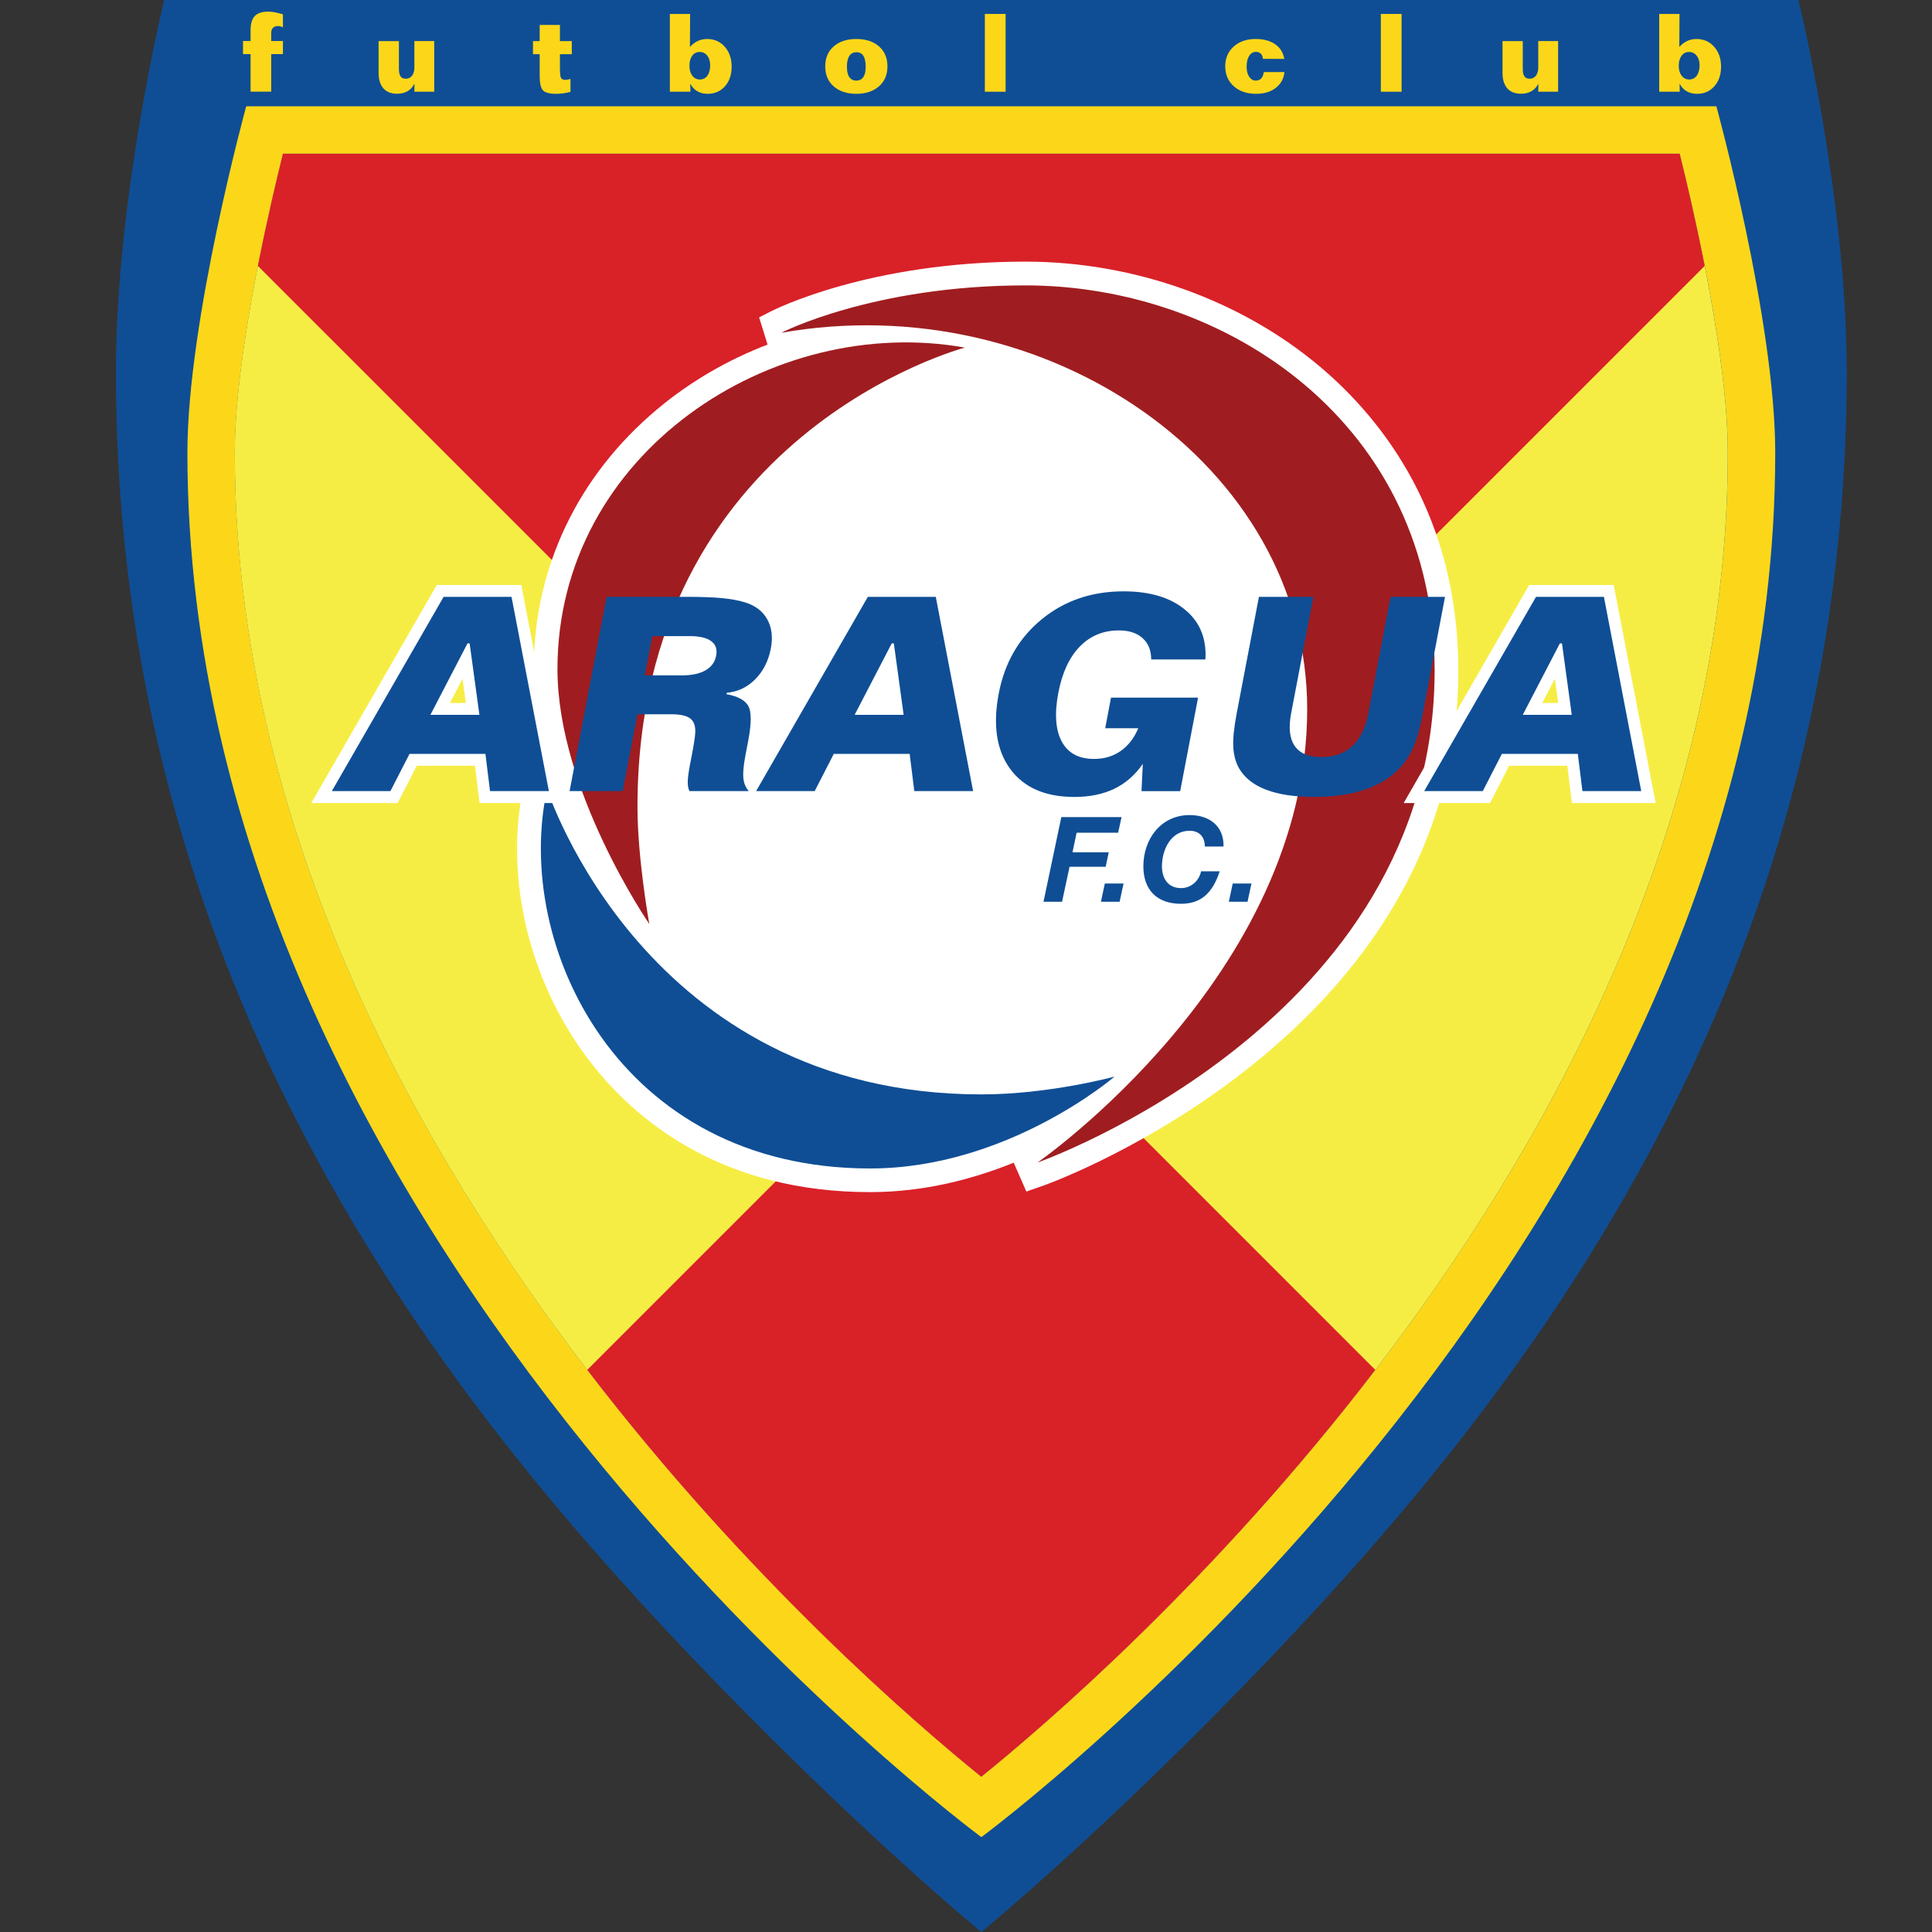 <svg width="50" height="50" viewBox="0 0 50 50" fill="none" xmlns="http://www.w3.org/2000/svg">
<rect x="0" y="0" width="50" height="50" fill="#333333" stroke="none"/>
<path d="M25.397 50C25.397 50 28.735 47.271 33.066 42.705C39.504 35.918 47.793 25.371 47.793 9.632C47.793 5.089 46.543 0 46.543 0H4.25C4.25 0 3 5.089 3 9.632C3 25.371 11.288 35.918 17.727 42.705C22.058 47.269 25.397 50 25.397 50Z" fill="#0F4E95"/>
<path d="M44.42 2.751H6.372C6.372 2.751 4.85 8.299 4.85 11.716C4.85 32.387 25.397 47.545 25.397 47.545C25.397 47.545 45.943 32.387 45.943 11.716C45.943 8.299 44.42 2.751 44.42 2.751ZM25.397 45.983C21.814 43.086 6.077 29.35 6.077 11.715C6.077 9.298 6.907 5.653 7.323 3.977C9.085 3.977 41.709 3.977 43.471 3.977C43.887 5.653 44.716 9.298 44.716 11.715C44.716 29.35 28.979 43.086 25.397 45.983Z" fill="#FCD719"/>
<path d="M7.322 3.979C6.906 5.655 6.076 9.299 6.076 11.716C6.076 29.35 21.813 43.086 25.395 45.985C28.978 43.087 44.715 29.351 44.715 11.716C44.715 9.299 43.885 5.655 43.47 3.979C41.709 3.979 9.085 3.979 7.322 3.979Z" fill="#F6ED44"/>
<path d="M25.57 25.429L44.117 6.882C43.89 5.726 43.644 4.68 43.47 3.979H7.322C7.148 4.68 6.902 5.726 6.674 6.882L25.221 25.429L15.198 35.452C19.352 40.873 23.713 44.623 25.395 45.983C27.077 44.622 31.439 40.873 35.592 35.452L25.57 25.429Z" fill="#D92128"/>
<path d="M34.174 9.5C32.125 7.766 29.345 6.771 26.544 6.771C22.492 6.771 20.038 8.013 19.935 8.066L19.646 8.214L19.864 8.916H19.869C18.842 9.31 17.871 9.868 17.014 10.586C14.95 12.313 13.813 14.703 13.813 17.316C13.813 17.748 13.856 18.184 13.927 18.615L13.56 20.291C13.022 22.746 13.72 25.552 15.382 27.616C16.57 29.092 18.772 30.852 22.519 30.852C23.913 30.852 25.183 30.516 26.235 30.09L26.562 30.838L27.055 30.664C27.162 30.626 37.742 26.806 37.742 17.354C37.741 13.359 35.801 10.878 34.174 9.5Z" fill="white"/>
<path d="M28.845 27.862C28.845 27.862 26.084 30.24 22.518 30.24C15.999 30.24 13.277 24.45 14.159 20.423C14.159 20.423 16.689 28.323 25.397 28.323C27.158 28.323 28.845 27.862 28.845 27.862Z" fill="#0F4E95"/>
<path d="M20.217 8.613C20.217 8.613 22.595 7.386 26.544 7.386C31.721 7.386 37.128 10.952 37.128 17.356C37.128 26.482 26.851 30.086 26.851 30.086C26.851 30.086 33.83 25.255 33.83 18.353C33.83 12.026 27.077 7.398 20.217 8.613Z" fill="#9F1D20"/>
<path d="M24.972 8.996C19.997 8.105 14.427 11.719 14.427 17.317C14.427 20.462 16.804 23.913 16.804 23.913C16.804 23.913 16.498 22.225 16.498 20.883C16.498 11.22 24.972 8.996 24.972 8.996Z" fill="#9F1D20"/>
<path d="M11.303 15.14L8.056 20.782H10.291C10.291 20.782 10.668 20.047 10.786 19.818C11.046 19.818 11.933 19.818 12.292 19.818C12.326 20.098 12.411 20.782 12.411 20.782H14.576L13.492 15.14H11.303ZM11.97 17.566C12.013 17.878 12.03 18.001 12.056 18.193C11.891 18.193 11.841 18.193 11.644 18.193C11.763 17.963 11.811 17.871 11.97 17.566Z" fill="white"/>
<path d="M11.481 15.446H13.238L14.205 20.474H12.682L12.563 19.511H10.598L10.104 20.474H8.588L11.481 15.446ZM12.099 16.651L11.139 18.5H12.407L12.154 16.651H12.099Z" fill="#0F4E95"/>
<path d="M15.699 15.446H17.744C18.14 15.446 18.452 15.457 18.683 15.479C18.915 15.501 19.112 15.537 19.274 15.587C19.541 15.668 19.734 15.813 19.854 16.023C19.973 16.234 20.005 16.486 19.95 16.779C19.889 17.103 19.753 17.369 19.546 17.579C19.338 17.788 19.093 17.904 18.807 17.93L18.8 17.965C19.09 18.018 19.278 18.118 19.364 18.267C19.45 18.417 19.45 18.715 19.365 19.163L19.291 19.552C19.242 19.811 19.224 20.009 19.239 20.144C19.254 20.279 19.301 20.389 19.379 20.474H17.843C17.812 20.409 17.797 20.328 17.799 20.23C17.8 20.131 17.821 19.975 17.862 19.762L17.91 19.514C17.933 19.39 17.951 19.296 17.96 19.23C17.97 19.164 17.98 19.103 17.986 19.043C18.011 18.841 17.978 18.698 17.886 18.613C17.795 18.528 17.625 18.485 17.375 18.485H16.496L16.117 20.474H14.741L15.699 15.446ZM16.881 16.462L16.687 17.479H17.645C17.903 17.479 18.108 17.435 18.26 17.347C18.412 17.259 18.503 17.134 18.534 16.968C18.566 16.802 18.522 16.677 18.404 16.591C18.286 16.505 18.097 16.462 17.84 16.462H16.881V16.462Z" fill="#0F4E95"/>
<path d="M22.46 15.446H24.218L25.184 20.474H23.662L23.542 19.511H21.578L21.084 20.474H19.568L22.46 15.446ZM23.078 16.651L22.118 18.5H23.386L23.133 16.651H23.078Z" fill="#0F4E95"/>
<path d="M31.196 17.067H29.793C29.793 16.831 29.717 16.646 29.569 16.514C29.422 16.381 29.218 16.315 28.956 16.315C28.552 16.315 28.215 16.455 27.944 16.734C27.673 17.013 27.488 17.412 27.389 17.931C27.287 18.471 27.317 18.891 27.478 19.191C27.641 19.492 27.919 19.641 28.314 19.641C28.577 19.641 28.808 19.573 29.004 19.435C29.201 19.296 29.353 19.1 29.459 18.846H28.603L28.753 18.055H31.006L30.543 20.475H29.542L29.576 19.769C29.375 20.059 29.128 20.273 28.837 20.414C28.546 20.553 28.203 20.625 27.805 20.625C27.051 20.625 26.496 20.382 26.143 19.899C25.79 19.415 25.692 18.765 25.847 17.95C26 17.149 26.372 16.507 26.961 16.026C27.549 15.544 28.255 15.304 29.078 15.304C29.757 15.304 30.287 15.463 30.668 15.779C31.053 16.094 31.228 16.524 31.196 17.067Z" fill="#0F4E95"/>
<path d="M32.581 15.446H33.99L33.415 18.456C33.344 18.83 33.374 19.114 33.507 19.305C33.638 19.497 33.87 19.593 34.201 19.593C34.53 19.593 34.795 19.497 34.999 19.307C35.203 19.116 35.342 18.833 35.413 18.456L35.988 15.446H37.397L36.821 18.47C36.751 18.833 36.672 19.119 36.581 19.33C36.491 19.54 36.37 19.725 36.221 19.883C35.986 20.129 35.683 20.314 35.313 20.438C34.942 20.563 34.506 20.624 34.007 20.624C33.505 20.624 33.093 20.563 32.767 20.438C32.441 20.314 32.208 20.129 32.066 19.883C31.977 19.725 31.928 19.54 31.917 19.329C31.907 19.118 31.936 18.832 32.004 18.47L32.581 15.446Z" fill="#0F4E95"/>
<path d="M39.574 15.14L36.327 20.782H38.562C38.562 20.782 38.938 20.047 39.056 19.818C39.316 19.818 40.203 19.818 40.562 19.818C40.597 20.097 40.681 20.782 40.681 20.782H42.848L41.763 15.14H39.574ZM40.24 17.565C40.284 17.877 40.301 18 40.327 18.192C40.161 18.192 40.112 18.192 39.914 18.192C40.034 17.962 40.082 17.87 40.24 17.565Z" fill="white"/>
<path d="M39.752 15.446H41.509L42.475 20.474H40.953L40.834 19.511H38.868L38.374 20.474H36.858L39.752 15.446ZM40.369 16.651L39.409 18.5H40.677L40.424 16.651H40.369Z" fill="#0F4E95"/>
<path d="M27.467 21.146H29.026L28.937 21.551H27.863L27.756 22.058H28.694L28.615 22.432H27.68L27.486 23.337H27.006L27.467 21.146Z" fill="#0F4E95"/>
<path d="M28.593 22.865H29.078L28.976 23.337H28.492L28.593 22.865Z" fill="#0F4E95"/>
<path d="M31.181 21.908C31.181 21.638 31.018 21.5 30.788 21.5C30.294 21.5 30.071 22 30.071 22.42C30.071 22.721 30.217 22.984 30.568 22.984C30.835 22.984 31.04 22.779 31.083 22.549H31.565C31.369 23.159 31.038 23.39 30.562 23.39C29.949 23.39 29.59 23.036 29.59 22.42C29.59 21.712 30.047 21.094 30.787 21.094C31.294 21.094 31.677 21.374 31.665 21.908H31.181Z" fill="#0F4E95"/>
<path d="M31.903 22.865H32.388L32.286 23.337H31.802L31.903 22.865Z" fill="#0F4E95"/>
<path d="M7.322 0.371V0.707C7.297 0.696 7.276 0.687 7.255 0.682C7.236 0.677 7.217 0.674 7.197 0.674C7.139 0.674 7.095 0.689 7.065 0.72C7.034 0.752 7.019 0.796 7.019 0.855V1.061H7.322V1.4H7.019V2.372H6.485V1.4H6.289V1.061H6.485V0.783C6.485 0.614 6.521 0.49 6.594 0.415C6.666 0.34 6.783 0.301 6.941 0.301C6.995 0.301 7.052 0.307 7.114 0.318C7.176 0.331 7.245 0.349 7.322 0.371Z" fill="#FCD719"/>
<path d="M9.799 1.064H10.324V1.779C10.324 1.871 10.338 1.937 10.367 1.976C10.394 2.018 10.439 2.037 10.502 2.037C10.569 2.037 10.624 2.011 10.664 1.959C10.703 1.907 10.724 1.835 10.724 1.746V1.063H11.238V2.374H10.724L10.727 2.163C10.684 2.25 10.624 2.316 10.549 2.36C10.473 2.404 10.383 2.426 10.277 2.426C10.123 2.426 10.004 2.379 9.921 2.286C9.839 2.193 9.798 2.057 9.798 1.881V1.064H9.799Z" fill="#FCD719"/>
<path d="M13.968 0.645H14.491V1.064H14.798V1.402H14.491V1.765C14.491 1.902 14.501 1.987 14.52 2.019C14.539 2.05 14.575 2.067 14.628 2.067C14.645 2.067 14.664 2.064 14.687 2.061C14.71 2.057 14.735 2.051 14.764 2.043V2.376C14.702 2.394 14.641 2.408 14.578 2.416C14.515 2.424 14.452 2.428 14.387 2.428C14.22 2.428 14.108 2.398 14.052 2.338C13.996 2.277 13.967 2.153 13.967 1.965V1.402H13.794V1.064H13.967V0.645H13.968Z" fill="#FCD719"/>
<path d="M17.336 0.361H17.86L17.855 1.215C17.918 1.146 17.986 1.094 18.06 1.06C18.134 1.026 18.214 1.009 18.299 1.009C18.485 1.009 18.637 1.076 18.756 1.209C18.875 1.343 18.935 1.514 18.935 1.725C18.935 1.933 18.878 2.102 18.763 2.232C18.648 2.362 18.498 2.428 18.315 2.428C18.209 2.428 18.119 2.405 18.042 2.359C17.966 2.314 17.905 2.248 17.863 2.162L17.869 2.374H17.336V0.361V0.361ZM18.107 1.345C18.027 1.345 17.963 1.377 17.915 1.442C17.866 1.508 17.843 1.594 17.843 1.701C17.843 1.809 17.867 1.894 17.916 1.96C17.966 2.024 18.03 2.057 18.111 2.057C18.195 2.057 18.26 2.024 18.308 1.958C18.356 1.892 18.379 1.801 18.379 1.684C18.379 1.586 18.353 1.503 18.304 1.44C18.252 1.376 18.186 1.345 18.107 1.345Z" fill="#FCD719"/>
<path d="M22.163 1.009C22.408 1.009 22.604 1.074 22.749 1.201C22.895 1.33 22.967 1.501 22.967 1.717C22.967 1.932 22.895 2.105 22.748 2.234C22.602 2.362 22.407 2.428 22.163 2.428C21.918 2.428 21.722 2.364 21.576 2.235C21.429 2.106 21.357 1.934 21.357 1.717C21.357 1.501 21.429 1.33 21.576 1.201C21.724 1.072 21.918 1.009 22.163 1.009ZM22.163 1.352C22.084 1.352 22.023 1.383 21.981 1.448C21.939 1.511 21.918 1.605 21.918 1.728C21.918 1.846 21.939 1.935 21.98 1.995C22.021 2.056 22.082 2.086 22.162 2.086C22.241 2.086 22.302 2.056 22.343 1.995C22.384 1.935 22.404 1.846 22.404 1.728C22.404 1.602 22.384 1.508 22.344 1.445C22.306 1.383 22.245 1.352 22.163 1.352Z" fill="#FCD719"/>
<path d="M25.488 0.361H26.025V2.374H25.488V0.361Z" fill="#FCD719"/>
<path d="M33.238 1.524L32.684 1.523C32.679 1.467 32.662 1.423 32.63 1.39C32.599 1.359 32.558 1.342 32.506 1.342C32.432 1.342 32.373 1.376 32.329 1.445C32.285 1.513 32.263 1.606 32.263 1.726C32.263 1.835 32.285 1.921 32.329 1.987C32.373 2.053 32.43 2.086 32.503 2.086C32.56 2.086 32.606 2.067 32.64 2.03C32.675 1.991 32.697 1.938 32.706 1.865H33.242C33.225 2.036 33.149 2.173 33.016 2.275C32.884 2.377 32.714 2.428 32.507 2.428C32.269 2.428 32.076 2.362 31.929 2.231C31.782 2.099 31.709 1.928 31.709 1.717C31.709 1.508 31.781 1.338 31.926 1.206C32.072 1.075 32.262 1.009 32.496 1.009C32.703 1.009 32.87 1.054 33 1.145C33.132 1.234 33.209 1.361 33.238 1.524Z" fill="#FCD719"/>
<path d="M35.736 0.361H36.273V2.374H35.736V0.361Z" fill="#FCD719"/>
<path d="M38.885 1.064H39.409V1.779C39.409 1.871 39.423 1.937 39.452 1.976C39.479 2.018 39.524 2.037 39.587 2.037C39.656 2.037 39.709 2.011 39.75 1.959C39.79 1.907 39.81 1.835 39.81 1.746V1.063H40.324V2.374H39.81L39.813 2.163C39.771 2.25 39.711 2.316 39.635 2.36C39.56 2.404 39.469 2.426 39.364 2.426C39.209 2.426 39.09 2.379 39.008 2.286C38.926 2.193 38.885 2.057 38.885 1.881V1.064V1.064Z" fill="#FCD719"/>
<path d="M42.941 0.361H43.466L43.46 1.215C43.523 1.146 43.592 1.094 43.666 1.06C43.739 1.026 43.819 1.009 43.904 1.009C44.09 1.009 44.242 1.076 44.361 1.209C44.48 1.343 44.541 1.514 44.541 1.725C44.541 1.933 44.483 2.102 44.368 2.232C44.253 2.362 44.104 2.428 43.92 2.428C43.815 2.428 43.724 2.405 43.646 2.359C43.57 2.314 43.509 2.248 43.467 2.162L43.472 2.374H42.94V0.361H42.941ZM43.711 1.345C43.631 1.345 43.567 1.377 43.519 1.442C43.47 1.508 43.446 1.594 43.446 1.701C43.446 1.809 43.471 1.894 43.52 1.96C43.57 2.024 43.634 2.057 43.715 2.057C43.798 2.057 43.864 2.024 43.912 1.958C43.96 1.892 43.985 1.801 43.985 1.684C43.985 1.586 43.96 1.503 43.908 1.44C43.857 1.376 43.791 1.345 43.711 1.345Z" fill="#FCD719"/>
</svg>
